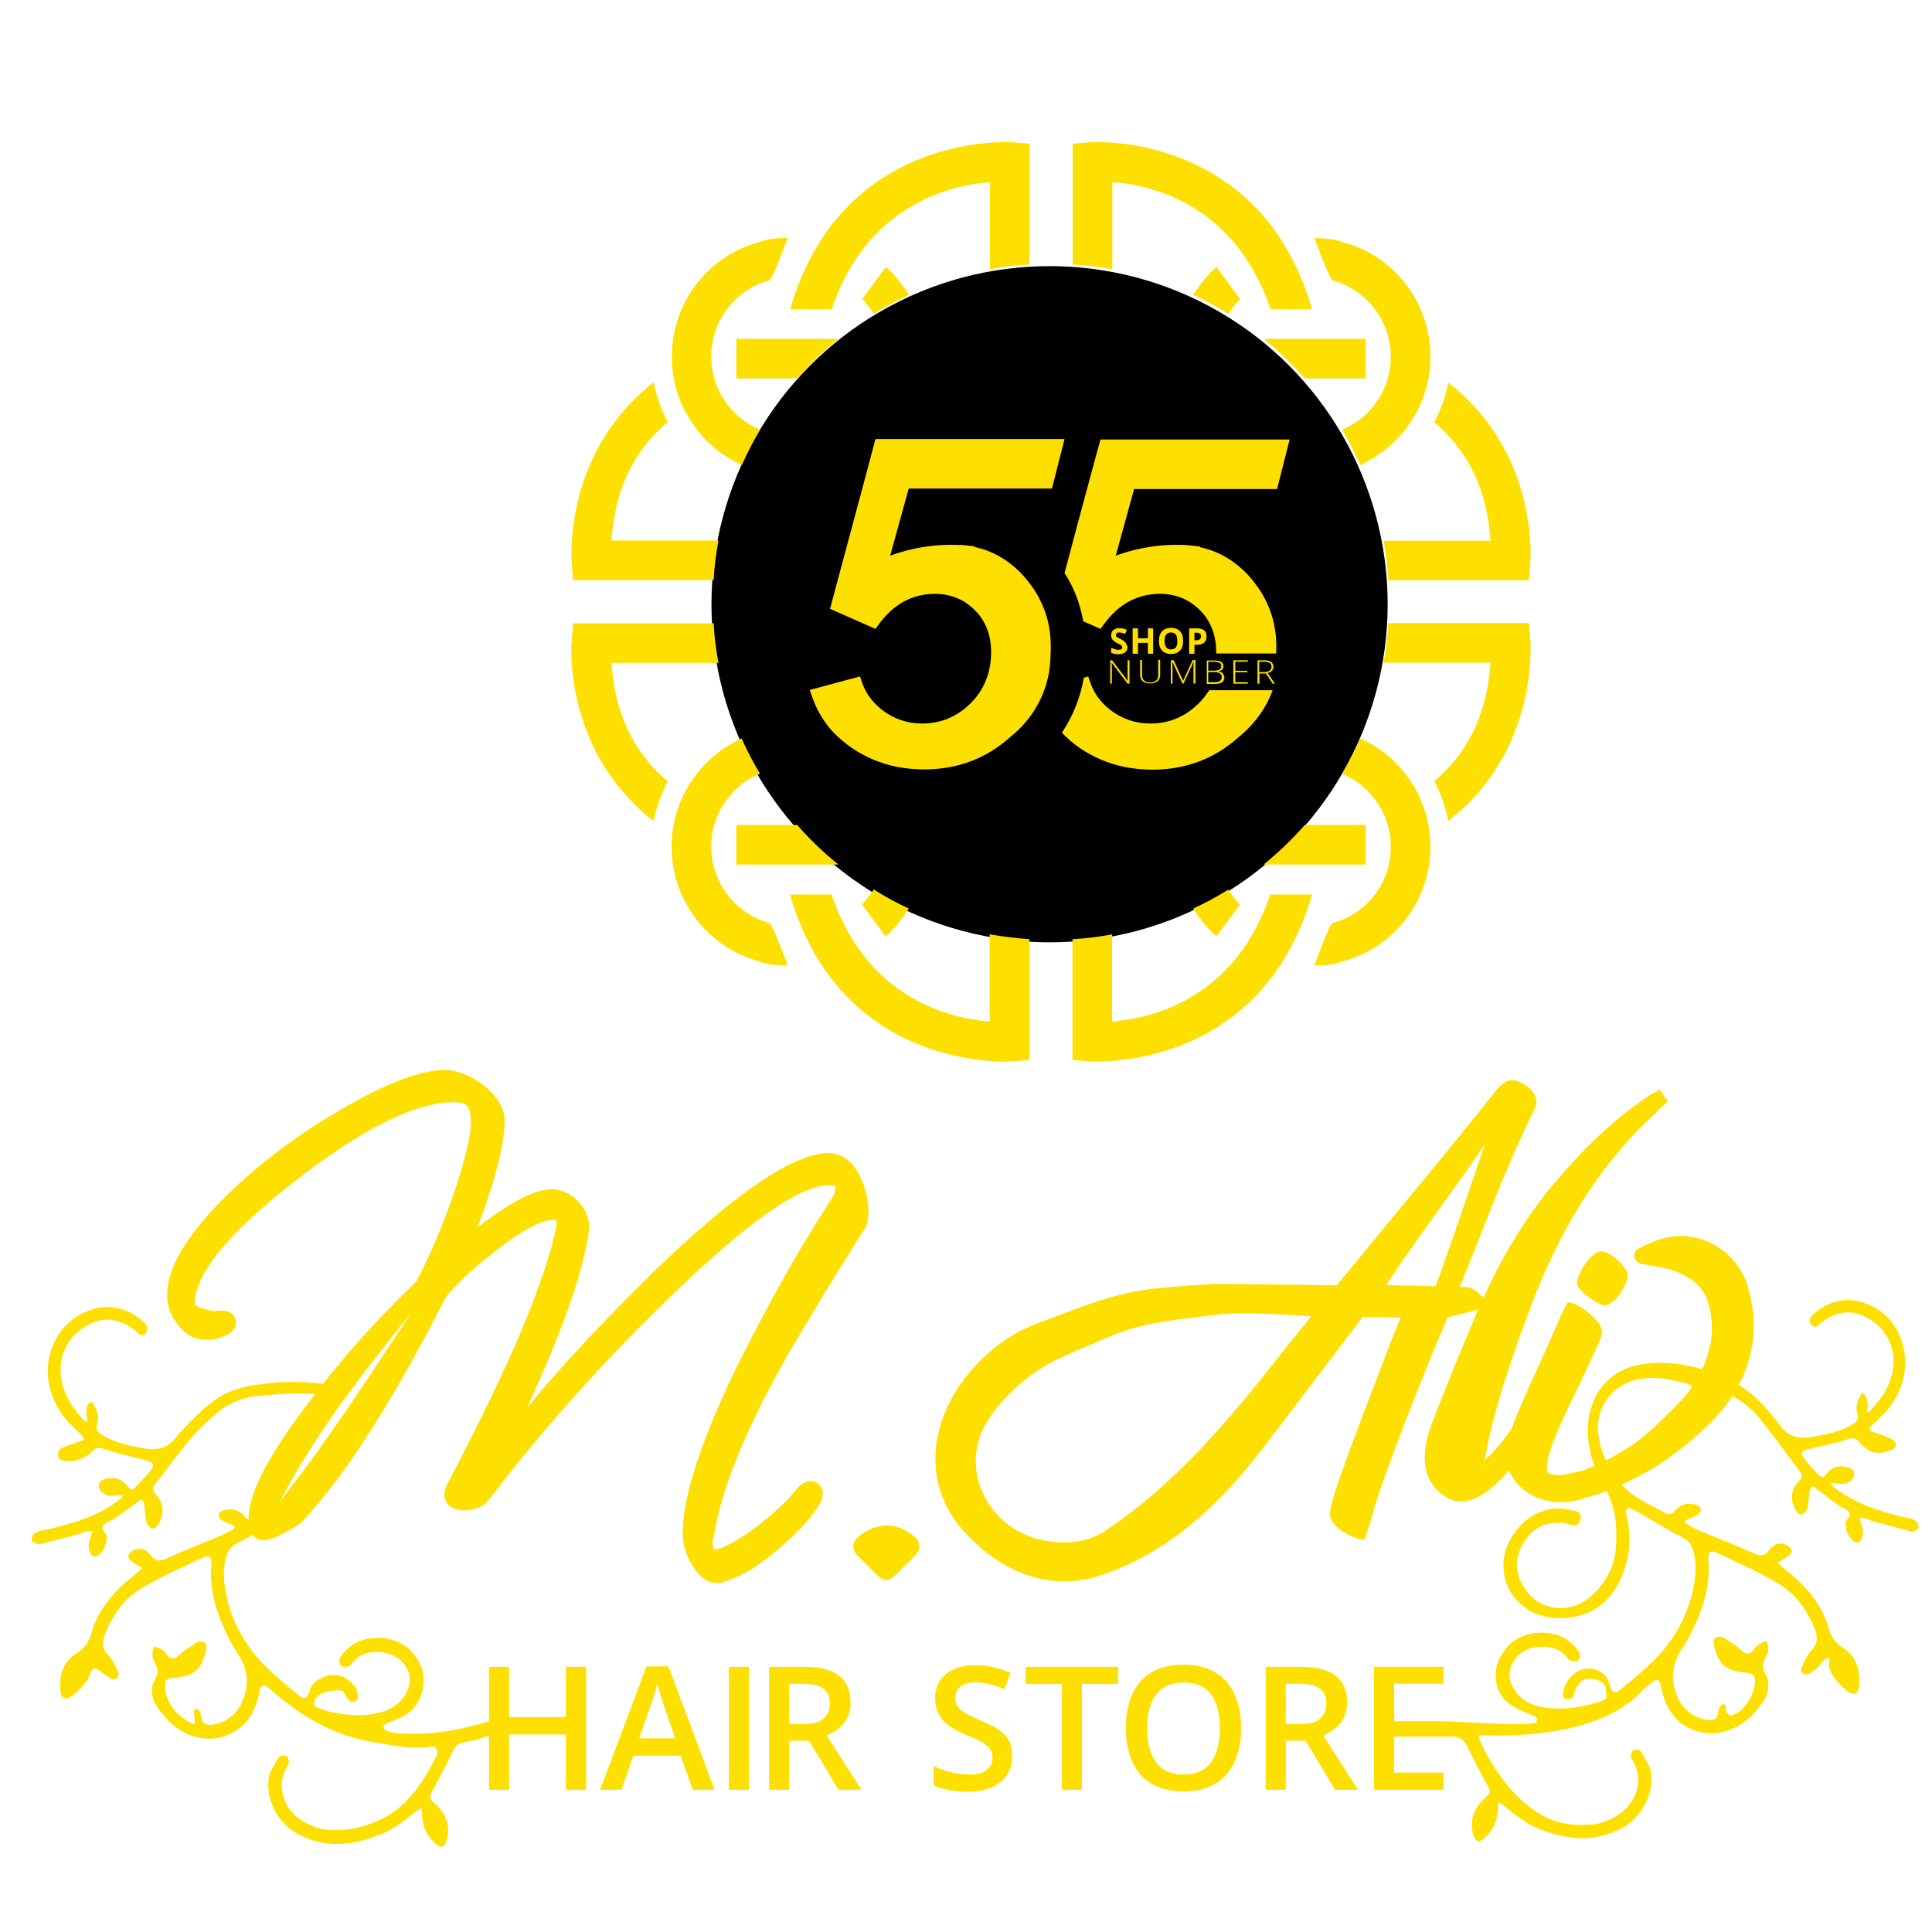 <svg xml:space="preserve" style="enable-background:new 0 0 80 80;" viewBox="0 0 80 80" y="0px" x="0px" xmlns:xlink="http://www.w3.org/1999/xlink" xmlns="http://www.w3.org/2000/svg" id="Layer_1" version="1.1">
<style type="text/css">
	.st0{fill:#FEE000;}
</style>
<g>
	<circle r="14" cy="25.02" cx="43.46"></circle>
	<g>
		<g>
			<g>
				<g>
					<path d="M54.33,12.8h-1.72c-0.03-0.08-0.06-0.17-0.09-0.25v0l0,0C51,8.39,47.59,7.65,46.06,7.54v3.61
						c-0.54-0.1-1.09-0.17-1.64-0.2v-5l0.76-0.06C45.24,5.88,52.2,5.44,54.33,12.8z" class="st0"></path>
				</g>
				<g>
					<path d="M63.37,23.27l-0.06,0.76h-5.82c-0.03-0.56-0.1-1.1-0.2-1.64h4.43c-0.09-1.15-0.37-3.25-2.33-4.91
						c0.27-0.51,0.47-1.06,0.58-1.64C63.67,18.7,63.38,23.08,63.37,23.27z" class="st0"></path>
				</g>
				<g>
					<path d="M59.23,14.76c0,0.17-0.01,0.33-0.02,0.49v0c-0.09,0.89-0.42,1.72-0.93,2.42
						c-0.49,0.67-1.16,1.22-1.95,1.58c-0.22-0.5-0.48-0.99-0.76-1.46c0.64-0.26,1.16-0.71,1.51-1.27c0.13-0.2,0.23-0.41,0.31-0.62
						c0.13-0.36,0.2-0.73,0.2-1.13c0-0.39-0.07-0.77-0.2-1.12c-0.06-0.16-0.13-0.3-0.2-0.45c-0.42-0.76-1.13-1.35-2.01-1.59
						c-0.12-0.03-0.75-1.75-0.75-1.75c0.36,0,0.8,0.04,1,0.11c0.04,0.02,0.1,0.04,0.18,0.06C57.74,10.59,59.23,12.54,59.23,14.76z" class="st0"></path>
				</g>
				<g>
					<path d="M50.86,12.99c-0.47-0.29-0.95-0.55-1.45-0.78c0.1-0.16,0.21-0.32,0.33-0.47c0.05-0.07,0.34-0.46,0.63-0.68
						l0.98,1.32c-0.09,0.07-0.24,0.28-0.32,0.38C50.97,12.83,50.91,12.91,50.86,12.99z" class="st0"></path>
				</g>
				<g>
					<path d="M56.55,14.03v1.64h-2.52c-0.52-0.59-1.09-1.15-1.71-1.64H56.55z" class="st0"></path>
				</g>
			</g>
			<g>
				<g>
					<path d="M54.33,37.04c-2.13,7.36-9.09,6.91-9.16,6.91l-0.76-0.06v-5c0.56-0.03,1.1-0.1,1.64-0.2v3.61
						c1.53-0.12,4.94-0.85,6.46-5.01l0,0c0.03-0.08,0.06-0.17,0.09-0.25H54.33z" class="st0"></path>
				</g>
				<g>
					<path d="M59.97,33.99c-0.11-0.58-0.31-1.13-0.58-1.64c1.96-1.66,2.24-3.76,2.33-4.91h-4.43
						c0.1-0.54,0.17-1.08,0.2-1.64h5.82l0.06,0.76C63.38,26.75,63.67,31.13,59.97,33.99z" class="st0"></path>
				</g>
				<g>
					<path d="M59.23,35.07c0,2.22-1.49,4.17-3.63,4.74c-0.08,0.02-0.14,0.04-0.18,0.06c-0.2,0.07-0.64,0.11-1,0.11
						c0,0,0.63-1.72,0.75-1.75c0.88-0.24,1.6-0.82,2.02-1.59c0.08-0.14,0.15-0.29,0.2-0.45c0.13-0.35,0.2-0.73,0.2-1.12
						c0-0.39-0.07-0.77-0.2-1.13c-0.08-0.22-0.18-0.43-0.31-0.63c-0.36-0.56-0.88-1.01-1.51-1.27c0.28-0.47,0.53-0.96,0.76-1.46
						c0.79,0.35,1.46,0.9,1.95,1.58c0.52,0.7,0.84,1.53,0.93,2.42C59.22,34.74,59.23,34.91,59.23,35.07z" class="st0"></path>
				</g>
				<g>
					<path d="M51.35,37.45l-0.98,1.32c-0.29-0.22-0.58-0.61-0.63-0.68c-0.12-0.15-0.23-0.31-0.33-0.47
						c0.5-0.23,0.98-0.49,1.45-0.78c0.05,0.08,0.11,0.16,0.17,0.23C51.1,37.18,51.26,37.39,51.35,37.45z" class="st0"></path>
				</g>
				<g>
					<path d="M56.55,34.16v1.64h-4.23c0.62-0.5,1.19-1.05,1.71-1.64H56.55z" class="st0"></path>
				</g>
			</g>
		</g>
		<g>
			<g>
				<g>
					<path d="M42.63,38.89v5l-0.76,0.06c-0.07,0.01-7.03,0.45-9.16-6.91h1.72c0.03,0.08,0.06,0.17,0.09,0.25v0l0,0
						c1.52,4.15,4.93,4.89,6.46,5.01v-3.61C41.52,38.78,42.07,38.85,42.63,38.89z" class="st0"></path>
				</g>
				<g>
					<path d="M27.65,32.36c-0.27,0.51-0.47,1.06-0.58,1.64c-3.71-2.87-3.42-7.24-3.4-7.43l0.06-0.76h5.82
						c0.03,0.56,0.1,1.1,0.2,1.64h-4.43C25.41,28.6,25.69,30.69,27.65,32.36z" class="st0"></path>
				</g>
				<g>
					<path d="M32.62,39.98c-0.36,0-0.8-0.04-1-0.11c-0.04-0.02-0.1-0.04-0.18-0.06c-2.14-0.58-3.63-2.53-3.63-4.74
						c0-0.17,0.01-0.33,0.02-0.49v0c0.09-0.89,0.42-1.72,0.93-2.42c0.49-0.67,1.16-1.22,1.95-1.58c0.22,0.5,0.48,0.99,0.76,1.46
						c-0.64,0.26-1.16,0.71-1.51,1.27c-0.13,0.2-0.23,0.41-0.31,0.62c-0.13,0.35-0.2,0.73-0.2,1.13c0,0.39,0.07,0.77,0.2,1.12
						c0.06,0.16,0.13,0.3,0.2,0.45c0.42,0.76,1.13,1.35,2.01,1.59C31.99,38.26,32.62,39.98,32.62,39.98z" class="st0"></path>
				</g>
				<g>
					<path d="M37.63,37.62c-0.1,0.16-0.21,0.32-0.33,0.47c-0.05,0.07-0.34,0.46-0.63,0.68l-0.98-1.32
						c0.09-0.07,0.24-0.28,0.32-0.38c0.06-0.08,0.12-0.16,0.17-0.24C36.65,37.13,37.13,37.39,37.63,37.62z" class="st0"></path>
				</g>
				<g>
					<path d="M34.72,35.8h-4.23v-1.64h2.52C33.53,34.76,34.11,35.31,34.72,35.8z" class="st0"></path>
				</g>
			</g>
			<g>
				<g>
					<path d="M42.63,5.95v5c-0.56,0.03-1.11,0.1-1.64,0.2V7.54c-1.53,0.12-4.94,0.85-6.46,5.01l0,0
						c-0.03,0.08-0.06,0.17-0.09,0.25h-1.72c2.13-7.36,9.09-6.91,9.16-6.91L42.63,5.95z" class="st0"></path>
				</g>
				<g>
					<path d="M29.75,22.38c-0.1,0.54-0.17,1.08-0.2,1.64h-5.82l-0.06-0.76c-0.01-0.19-0.3-4.56,3.4-7.43
						c0.11,0.58,0.31,1.13,0.58,1.64c-1.96,1.66-2.24,3.76-2.33,4.91H29.75z" class="st0"></path>
				</g>
				<g>
					<path d="M32.62,9.85c0,0-0.63,1.72-0.75,1.75c-0.88,0.24-1.6,0.82-2.02,1.59c-0.08,0.14-0.15,0.29-0.2,0.45
						c-0.13,0.35-0.2,0.73-0.2,1.12c0,0.39,0.07,0.77,0.2,1.13c0.08,0.22,0.18,0.43,0.31,0.63c0.36,0.56,0.88,1.01,1.51,1.27
						c-0.28,0.47-0.53,0.96-0.75,1.46c-0.79-0.35-1.46-0.9-1.95-1.58c-0.52-0.7-0.84-1.53-0.93-2.42c-0.02-0.16-0.02-0.33-0.02-0.49
						c0-2.22,1.49-4.17,3.63-4.74c0.08-0.02,0.14-0.04,0.18-0.06C31.83,9.89,32.26,9.85,32.62,9.85z" class="st0"></path>
				</g>
				<g>
					<path d="M36.02,12.76c-0.08-0.1-0.23-0.32-0.32-0.38l0.98-1.32c0.29,0.22,0.58,0.61,0.63,0.68
						c0.12,0.15,0.23,0.31,0.33,0.47c-0.5,0.23-0.98,0.49-1.45,0.78C36.13,12.91,36.08,12.83,36.02,12.76z" class="st0"></path>
				</g>
				<g>
					<path d="M34.72,14.03c-0.62,0.5-1.19,1.05-1.71,1.64h-2.52v-1.64H34.72z" class="st0"></path>
				</g>
			</g>
		</g>
	</g>
	<g>
		<path d="M37.63,20.22l-0.77,2.79c0.57-0.21,1.47-0.46,2.57-0.45h0.03c0.11,0,0.21,0,0.32,0.01l0-0.01l0.57,0.06
			l0,0.03c0.77,0.16,1.44,0.56,2,1.16c0.1,0.11,0.2,0.23,0.28,0.34c0.32,0.41,0.55,0.87,0.7,1.35c0.12,0.4,0.18,0.82,0.18,1.27
			c0,0.11,0,0.22-0.01,0.32c0,1.32-0.58,2.56-1.67,3.43c-0.99,0.89-2.19,1.34-3.56,1.34c-0.4,0-0.78-0.04-1.15-0.11
			c-0.67-0.14-1.29-0.4-1.85-0.78c-0.34-0.24-0.64-0.5-0.9-0.8c-0.32-0.39-0.57-0.82-0.74-1.31l-0.1-0.29l2.08-0.56l0.09,0.26
			c0.15,0.44,0.43,0.81,0.83,1.13c0.48,0.37,1.04,0.56,1.66,0.56c0.76,0,1.44-0.28,2-0.84c0.56-0.55,0.85-1.27,0.85-2.12
			c0-0.71-0.23-1.3-0.68-1.74c-0.45-0.45-1.01-0.67-1.65-0.67c-0.93,0-1.71,0.42-2.32,1.26l-0.14,0.19l-1.88-0.83l1.59-5.93
			l0.29-1.1h7.83l-0.52,2.05H37.63z" class="st0"></path>
		<g>
			<path d="M46.97,20.22l-0.77,2.79c0.57-0.21,1.47-0.46,2.57-0.45h0.03c0.11,0,0.21,0,0.32,0.01l0,0l0.57,0.06l0,0.03
				c0.77,0.16,1.44,0.56,2,1.16c0.1,0.11,0.2,0.23,0.28,0.34c0.32,0.41,0.55,0.87,0.7,1.35c0.12,0.4,0.18,0.82,0.18,1.27
				c0,0.09,0,0.19-0.01,0.28h-2.48c0-0.02,0-0.04,0-0.06c0-0.71-0.23-1.3-0.68-1.74c-0.45-0.45-1.01-0.67-1.65-0.67
				c-0.93,0-1.71,0.42-2.32,1.26l-0.14,0.19l-0.71-0.31c-0.04-0.21-0.09-0.42-0.15-0.62c-0.14-0.49-0.35-0.95-0.63-1.38l0.54-2.03
				l0.65-2.41l0.18-0.66l0.12-0.43h7.83l-0.52,2.05H46.97z" class="st0"></path>
			<path d="M52.7,28.57c-0.27,0.75-0.75,1.42-1.42,1.96c-0.99,0.89-2.19,1.34-3.56,1.34c-0.4,0-0.78-0.04-1.15-0.11
				c-0.67-0.14-1.29-0.4-1.85-0.78c-0.28-0.19-0.53-0.41-0.75-0.64c0.46-0.69,0.77-1.46,0.91-2.28l0.18-0.05l0.09,0.26
				c0.15,0.44,0.43,0.82,0.83,1.13c0.48,0.37,1.04,0.56,1.66,0.56c0.76,0,1.44-0.28,2-0.84c0.17-0.17,0.31-0.35,0.43-0.54H52.7z" class="st0"></path>
		</g>
		<g>
			<path d="M46.6,26.6c-0.04-0.05-0.1-0.09-0.2-0.14c-0.07-0.04-0.12-0.06-0.14-0.07c-0.02-0.01-0.03-0.03-0.04-0.04
				c-0.01-0.01-0.01-0.03-0.01-0.05c0-0.03,0.01-0.06,0.03-0.08c0.02-0.02,0.05-0.03,0.1-0.03c0.03,0,0.07,0.01,0.11,0.01
				c0.04,0.01,0.08,0.03,0.14,0.05l0.07-0.17c-0.05-0.02-0.1-0.04-0.15-0.05c-0.05-0.01-0.1-0.02-0.15-0.02
				c-0.11,0-0.2,0.03-0.26,0.08c-0.06,0.05-0.09,0.13-0.09,0.22c0,0.05,0.01,0.09,0.03,0.13c0.02,0.04,0.04,0.07,0.08,0.1
				c0.03,0.03,0.08,0.06,0.14,0.09c0.07,0.03,0.11,0.06,0.14,0.07c0.02,0.01,0.04,0.03,0.05,0.05c0.01,0.01,0.02,0.03,0.02,0.05
				c0,0.04-0.01,0.06-0.04,0.08c-0.03,0.02-0.06,0.03-0.11,0.03c-0.04,0-0.08-0.01-0.13-0.02c-0.05-0.01-0.11-0.04-0.18-0.07v0.21
				c0.09,0.04,0.18,0.06,0.3,0.06c0.12,0,0.22-0.03,0.28-0.08c0.07-0.05,0.1-0.13,0.1-0.22C46.65,26.7,46.64,26.65,46.6,26.6z" class="st0"></path>
			<path d="M47.53,26.02v0.41h-0.41v-0.41h-0.22v1.05h0.22v-0.45h0.41v0.45h0.22v-1.05H47.53z" class="st0"></path>
			<path d="M48.86,26.14C48.78,26.05,48.66,26,48.49,26c-0.16,0-0.28,0.04-0.37,0.14c-0.09,0.09-0.13,0.22-0.13,0.4
				s0.04,0.31,0.13,0.4c0.09,0.09,0.21,0.14,0.37,0.14c0.16,0,0.28-0.05,0.37-0.14c0.09-0.09,0.13-0.23,0.13-0.4
				C48.99,26.36,48.95,26.23,48.86,26.14z M48.49,26.89c-0.09,0-0.15-0.03-0.2-0.09c-0.04-0.06-0.07-0.15-0.07-0.26
				c0-0.12,0.02-0.2,0.07-0.26c0.04-0.06,0.11-0.09,0.2-0.09c0.18,0,0.26,0.12,0.26,0.35C48.76,26.77,48.67,26.89,48.49,26.89z" class="st0"></path>
			<path d="M49.86,26.1c-0.06-0.05-0.16-0.08-0.29-0.08h-0.33v1.05h0.22v-0.37h0.1c0.13,0,0.23-0.03,0.3-0.09
				c0.07-0.06,0.1-0.15,0.1-0.26C49.96,26.23,49.93,26.15,49.86,26.1z M49.68,26.47c-0.03,0.03-0.09,0.04-0.15,0.04h-0.07V26.2h0.1
				c0.06,0,0.1,0.01,0.13,0.04c0.03,0.02,0.04,0.06,0.04,0.11C49.73,26.4,49.72,26.44,49.68,26.47z" class="st0"></path>
			<path d="M46.69,27.34v0.63c0,0.07,0,0.15,0.01,0.23h0l-0.65-0.86h-0.08v0.97h0.07v-0.63c0-0.05,0-0.13-0.01-0.23
				h0.01l0.65,0.86h0.08v-0.97H46.69z" class="st0"></path>
			<path d="M47.96,27.34v0.63c0,0.09-0.03,0.16-0.09,0.21c-0.06,0.05-0.14,0.08-0.24,0.08c-0.11,0-0.19-0.02-0.25-0.08
				c-0.06-0.05-0.09-0.12-0.09-0.22v-0.63h-0.08v0.62c0,0.11,0.04,0.2,0.11,0.26c0.07,0.06,0.17,0.09,0.3,0.09
				c0.13,0,0.23-0.03,0.31-0.09c0.07-0.06,0.11-0.15,0.11-0.26v-0.63H47.96z" class="st0"></path>
			<path d="M49.38,27.34l-0.39,0.85h0l-0.39-0.85h-0.12v0.97h0.07v-0.73c0-0.06,0-0.11-0.01-0.17h0.01l0.41,0.89h0.05
				l0.41-0.89h0.01c-0.01,0.05-0.01,0.11-0.01,0.16v0.73h0.08v-0.97H49.38z" class="st0"></path>
			<path d="M50.62,27.87c-0.04-0.04-0.11-0.06-0.19-0.07v0c0.08-0.01,0.13-0.04,0.17-0.07
				c0.04-0.04,0.06-0.09,0.06-0.14c0-0.08-0.03-0.14-0.09-0.18c-0.06-0.04-0.16-0.06-0.3-0.06h-0.3v0.97h0.34
				c0.12,0,0.22-0.02,0.29-0.07c0.07-0.05,0.1-0.12,0.1-0.21C50.68,27.96,50.66,27.91,50.62,27.87z M50.03,27.4h0.22
				c0.1,0,0.18,0.02,0.24,0.04c0.05,0.03,0.08,0.08,0.08,0.14c0,0.06-0.02,0.11-0.07,0.14c-0.05,0.03-0.12,0.05-0.23,0.05h-0.24
				V27.4z M50.29,28.25h-0.26v-0.42h0.24c0.22,0,0.32,0.07,0.32,0.2C50.59,28.17,50.49,28.25,50.29,28.25z" class="st0"></path>
			<path d="M51.67,27.4v-0.06h-0.6v0.97h0.6v-0.06h-0.52v-0.41h0.5v-0.06h-0.5V27.4H51.67z" class="st0"></path>
			<path d="M52.49,27.87c0.08-0.02,0.14-0.05,0.18-0.1c0.04-0.04,0.06-0.1,0.06-0.16c0-0.09-0.03-0.15-0.1-0.2
				c-0.07-0.05-0.17-0.07-0.3-0.07h-0.26v0.97h0.08v-0.42h0.27l0.28,0.42h0.09L52.49,27.87z M52.35,27.83h-0.21V27.4h0.18
				c0.11,0,0.19,0.02,0.25,0.05c0.05,0.03,0.08,0.09,0.08,0.16c0,0.07-0.03,0.12-0.08,0.16C52.51,27.81,52.44,27.83,52.35,27.83z" class="st0"></path>
		</g>
	</g>
</g>
<g>
	<g>
		<path d="M37.83,63.59c-0.36-0.27-0.7-0.41-1.07-0.42c0,0-0.05,0-0.05,0c-0.01,0-0.05,0-0.05,0
			c-0.37,0.02-0.71,0.15-1.07,0.42c-0.15,0.12-0.24,0.26-0.25,0.41c-0.01,0.11,0.02,0.27,0.19,0.44c0.26,0.26,0.53,0.52,0.79,0.79
			c0.1,0.11,0.21,0.17,0.33,0.19c0,0,0.04,0.01,0.05,0.01c0.01,0,0.05-0.01,0.05-0.01c0.12-0.02,0.23-0.09,0.33-0.19
			c0.26-0.27,0.53-0.54,0.79-0.79c0.17-0.17,0.2-0.33,0.19-0.44C38.07,63.85,37.98,63.71,37.83,63.59z" class="st0"></path>
		<path d="M64.63,54.48c-0.47,1.1-0.87,1.97-1.16,2.61c-0.37,0.81-0.68,1.51-0.87,2.05c-0.34,0.51-0.73,0.97-1.12,1.32
			c0.34-1.99,1.03-3.96,1.76-5.97c1.13-3.11,2.58-5.57,4.44-7.54c0.27-0.29,0.57-0.58,0.83-0.82c0.12-0.12,0.24-0.23,0.36-0.35
			l0.19-0.18l-0.33-0.49l-0.26,0.15c-0.01,0.01-0.02,0.01-0.04,0.02l-0.04,0.02c-0.03,0.02-0.07,0.04-0.1,0.06
			c-1.33,0.9-2.57,2.03-3.79,3.47l-0.01,0.01c-0.02,0.02-0.04,0.05-0.06,0.07l-0.03,0.03c-1.18,1.41-2.17,3.01-2.96,4.78L61.4,53.7
			c-0.02-0.02-0.04-0.04-0.07-0.06l-0.02-0.02c-0.16-0.14-0.37-0.33-0.65-0.33c-0.1,0-0.17,0-0.21,0l0.53-1.33
			c0.82-2.09,1.67-4.26,2.6-6.11l0.03-0.1c0.04-0.28-0.06-0.45-0.17-0.58c0-0.01-0.4-0.44-0.85-0.44c-0.36,0-0.63,0.43-0.82,0.65
			c-1.32,1.66-2.68,3.31-3.99,4.89l-0.26,0.32c-0.71,0.87-1.45,1.75-2.16,2.63l-5.05-0.06l-0.02,0l-0.01,0
			c-3.61,0.23-3.86,0.33-6.95,1.5l-0.43,0.16c-1.79,0.68-3.37,2.33-3.93,4.1c-0.45,1.42-0.26,2.8,0.55,4
			c0.07,0.1,1.78,2.56,4.56,2.56c0.52,0,1.06-0.09,1.59-0.28c3.19-1.1,5.26-3.41,7.02-5.75l3.74-4.92c0.52,0,1.06,0.02,1.57,0.03
			l-0.46,1.13c-0.17,0.44-0.36,0.95-0.57,1.5c-1.34,3.49-1.93,5.11-1.9,5.52c0.04,0.59,1.02,1.02,1.43,1.05l0,0l0.31-0.94
			c0.12-0.69,1.47-4.27,2.52-6.81l0.61-1.46l1.26-0.32c-0.97,2.31-1.62,3.93-1.94,4.8c-0.68,1.87,0.11,2.67,0.65,2.98
			c0.41,0.24,0.91,0.21,1.43-0.1c0.36-0.21,0.74-0.56,1.14-1.03c0.34,0.81,1.17,1.33,2.2,1.33c0.15,0,0.35-0.03,0.6-0.08l0.76-0.22
			l0.01,0l0,0c0.54-0.18,1.12-0.43,1.67-0.71c0.24-0.12,0.51-0.27,0.8-0.44l0,0l0,0c0.07-0.04,1.76-1.11,2.91-2.51
			c1.14-1.52,1.46-3.18,0.96-4.93c-0.36-1.26-1.51-2.14-2.8-2.14c-0.69,0-1.36,0.32-1.7,0.5c-0.23,0.11-0.23,0.3-0.21,0.37
			c0.04,0.26,0.27,0.29,0.6,0.34c0.62,0.09,2.09,0.32,2.45,1.55c0.37,1.23,0.08,2.5-0.85,3.74l-0.02,0.03
			c-0.08,0.1-0.52,0.6-1.52,1.53c-1.1,1.03-2.79,1.65-2.81,1.66l-0.71,0.15c-0.09,0.01-0.17,0.03-0.24,0.03
			c-0.21,0-0.37-0.03-0.49-0.1c-0.03-0.05-0.04-0.11-0.04-0.19c0-0.65,0.57-1.85,1.24-3.24l0.06-0.12c0.31-0.65,0.63-1.31,0.93-2.01
			c0.05-0.11,0.05-0.19,0.05-0.25c0-0.11-0.03-0.19-0.05-0.24c-0.01-0.02-0.02-0.05-0.02-0.05l-0.03-0.05
			c-0.19-0.28-0.82-0.87-1.31-0.91L64.63,54.48z M51.99,57.39c-1.73,2.11-3.68,4.3-6.24,6.01c-0.47,0.31-1.04,0.47-1.69,0.47
			c-0.21,0-0.42-0.02-0.63-0.05c-1.2-0.16-2.22-0.9-2.72-1.97c-0.46-0.98-0.4-2.07,0.17-2.99c0.67-1.09,1.88-2.13,3.07-2.65
			l0.56-0.25c2.44-1.07,2.59-1.13,5.79-1.51c0.41-0.05,0.83-0.07,1.31-0.07c0.63,0,1.28,0.04,1.81,0.07
			c0.3,0.02,0.59,0.04,0.88,0.05C53.54,55.43,52.79,56.38,51.99,57.39z M60.9,49.1l-0.11,0.32l0,0c-0.38,1.11-0.77,2.24-1.12,3.23
			l-0.23,0.61l-2.04-0.05c1.24-1.9,2.76-3.86,4.09-5.84C61.3,47.93,61.1,48.51,60.9,49.1z M65.57,61.09L65.57,61.09
			C65.57,61.09,65.57,61.09,65.57,61.09C65.57,61.09,65.57,61.09,65.57,61.09z" class="st0"></path>
		<path d="M65.39,53.34c0.15,0.21,0.65,0.61,0.99,0.7l0.06,0.01c0.45,0,0.96-0.89,0.96-1.25v-0.07l-0.03-0.07
			c-0.17-0.34-0.7-0.84-1.08-0.84c-0.39,0-0.98,0.9-0.98,1.27c0,0.05,0.01,0.09,0.02,0.12v0.04L65.39,53.34z" class="st0"></path>
		<path d="M29.55,63.65l0.01-0.04c0.27-1.79,1.19-4.11,2.72-6.9c0.3-0.55,0.75-1.31,1.33-2.28
			c0.58-0.97,1.31-2.14,2.15-3.49c0.14-0.17,0.2-0.42,0.2-0.78c0-0.5-0.13-1-0.37-1.5c-0.31-0.61-0.75-0.91-1.29-0.91
			c-0.04,0-0.07,0-0.1,0c-1.46,0.09-3.79,1.69-7.15,4.92c-2.08,2.05-3.83,3.93-5.22,5.61c1.49-3.24,2.35-5.7,2.56-7.33
			c0.04-0.42-0.1-0.82-0.42-1.17c-0.32-0.35-0.7-0.53-1.14-0.53c-0.69,0-1.7,0.52-3.06,1.58c0.25-0.65,0.45-1.25,0.62-1.79
			c0.3-1,0.48-1.86,0.51-2.54c0.02-0.57-0.28-1.09-0.9-1.58c-0.55-0.41-1.11-0.62-1.65-0.62c-0.02,0-0.05,0-0.08,0
			c-1.07,0.08-2.55,0.68-4.38,1.78c-1.78,1.05-3.36,2.27-4.7,3.61c-1.52,1.56-2.27,2.84-2.27,3.94c0,0.4,0.12,0.78,0.36,1.11
			c0.24,0.34,0.49,0.55,0.76,0.65c0.37,0.12,0.74,0.12,1.06,0c0.22-0.07,0.67-0.21,0.67-0.63c0-0.14-0.06-0.27-0.17-0.36
			c-0.1-0.09-0.24-0.13-0.42-0.13c-0.07,0-0.15,0.01-0.26,0.02l-0.02,0c-0.03,0-0.18-0.01-0.55-0.12c-0.2-0.07-0.29-0.15-0.29-0.17
			c0-1.22,1.35-2.89,4.02-4.99c2.61-2.05,4.73-3.18,6.32-3.35c0.13-0.01,0.25-0.02,0.36-0.02c0.33,0,0.48,0.07,0.55,0.12
			c0.12,0.09,0.19,0.36,0.19,0.72c0,0.51-0.21,1.4-0.61,2.65c-0.23,0.68-0.48,1.36-0.76,2.03c-0.27,0.64-0.56,1.27-0.88,1.89
			c-0.78,0.75-1.53,1.53-2.24,2.31c-0.73,0.81-1.44,1.67-2.11,2.55c-1.75,2.29-2.6,3.89-2.6,4.92c0,0.03,0,0.06,0,0.09
			c0.01,0.29,0.07,0.48,0.15,0.61c0.12,0.2,0.3,0.25,0.47,0.25c0.23,0,0.51-0.11,0.92-0.35c0.07-0.03,0.13-0.06,0.2-0.1
			c0.11-0.06,0.21-0.12,0.3-0.19c0.15-0.11,0.25-0.2,0.31-0.29c0,0,0.01-0.01,0.01-0.01c1.73-1.88,3.68-4.95,5.8-9.13
			c0.5-0.61,1.22-1.27,2.14-1.97c1.3-1.02,1.99-1.23,2.34-1.23c0.06,0,0.09,0.01,0.09,0.01c0.01,0.01,0.03,0.08,0.01,0.25
			c-0.2,1.03-0.67,2.45-1.4,4.21c-0.75,1.78-1.8,3.97-3.14,6.51l-0.06,0.16c-0.02,0.07-0.04,0.14-0.04,0.22
			c0,0.31,0.21,0.67,0.81,0.67c0.47,0,0.83-0.16,1.07-0.48c2.03-2.67,4.4-5.35,7.06-7.96c2.99-2.94,5.16-4.6,6.46-4.94
			c0.2-0.05,0.38-0.08,0.54-0.08c0.21,0,0.26,0.04,0.26,0.04c0,0.01,0,0.03,0,0.04c0,0.04-0.01,0.12-0.05,0.25
			c-0.03,0.1-0.1,0.22-0.21,0.37c-0.77,1.2-1.5,2.42-2.15,3.61c-0.65,1.18-1.27,2.36-1.83,3.51c-1.4,2.96-2.11,5.19-2.09,6.61
			c0,0.47,0.15,0.94,0.44,1.37c0.28,0.44,0.6,0.67,0.98,0.67c0.09,0,0.17-0.01,0.26-0.04c0.34-0.1,0.7-0.26,1.08-0.48
			c0.37-0.22,0.78-0.52,1.19-0.88c0.71-0.6,1.25-1.16,1.58-1.66c0.19-0.26,0.27-0.46,0.27-0.65c0-0.29-0.22-0.51-0.51-0.51
			c-0.3,0-0.51,0.24-0.67,0.44c-0.33,0.42-0.86,0.9-1.55,1.44c-0.37,0.28-0.7,0.5-0.98,0.65c-0.27,0.14-0.5,0.25-0.67,0.29
			c-0.04,0.01-0.07,0.01-0.1,0.01c-0.01,0-0.03,0-0.03,0c-0.02-0.03-0.05-0.13-0.05-0.33V63.7C29.54,63.7,29.54,63.68,29.55,63.65z
			 M15.82,56.18c-0.51,0.79-1.01,1.53-1.49,2.23c-0.27,0.39-0.53,0.77-0.79,1.14c-0.36,0.52-0.72,1.01-1.06,1.46
			c-0.31,0.41-0.61,0.8-0.89,1.17c0.54-1.06,1.25-2.2,2.1-3.45c0.07-0.11,0.16-0.23,0.23-0.34c0.01-0.01,0.02-0.02,0.03-0.04
			c0.06-0.09,0.13-0.18,0.2-0.27c0,0,0.01-0.01,0.01-0.01c0.02-0.03,0.04-0.05,0.06-0.08c0.51-0.71,1.07-1.45,1.68-2.21
			c0.37-0.48,0.74-0.95,1.11-1.4C16.64,54.96,16.24,55.56,15.82,56.18z" class="st0"></path>
	</g>
	<path d="M76.98,69.8c-0.01,0.17-0.06,0.28-0.15,0.32c-0.08,0.04-0.19,0.01-0.32-0.08c-0.22-0.16-0.4-0.37-0.57-0.58
		c-0.09-0.11-0.14-0.24-0.19-0.37l-0.01-0.04c-0.04-0.1,0.05-0.37,0-0.38c-0.06-0.02-0.13,0.01-0.22,0.08
		c-0.04,0.03-0.22,0.28-0.26,0.31c-0.11,0.09-0.23,0.18-0.36,0.25c-0.08,0.04-0.18,0.03-0.25-0.03c-0.07-0.06-0.09-0.15-0.05-0.23
		c0.11-0.26,0.22-0.51,0.39-0.69c0.25-0.26,0.3-0.52,0.17-0.87c-0.34-0.87-0.85-1.51-1.51-1.91c-0.67-0.41-1.4-0.74-2.11-1.07
		c-0.14-0.07-0.28-0.13-0.42-0.2c-0.15-0.07-0.25-0.08-0.31-0.04c-0.06,0.05-0.09,0.17-0.07,0.37c0.07,0.85-0.12,1.72-0.6,2.74
		c-0.12,0.25-0.28,0.57-0.48,0.87c-0.46,0.67-0.51,1.38-0.15,2.12c0.2,0.4,0.56,0.7,1.01,0.81c0.17,0.04,0.36,0.08,0.49-0.01
		c0.08-0.05,0.13-0.15,0.15-0.3c0,0,0.03-0.23,0.15-0.29c0.03-0.01,0.07-0.02,0.13,0.01l0.01,0.01l0,0.01
		c0,0.03,0.01,0.06,0.01,0.09c0,0.07,0.01,0.13,0.03,0.18c0.04,0.08,0.12,0.16,0.16,0.16c0,0,0,0,0,0c0.26-0.04,0.54-0.26,0.75-0.6
		c0.23-0.36,0.32-0.76,0.24-1.03c-0.02-0.06-0.17-0.13-0.27-0.14c-0.9-0.07-1.18-0.3-1.4-1.12c-0.02-0.08-0.03-0.26,0.04-0.32
		c0.07-0.06,0.24-0.08,0.33-0.03l0.07,0.04c0.27,0.16,0.54,0.33,0.76,0.55c0.06,0.06,0.14,0.09,0.21,0.08
		c0.08-0.01,0.16-0.05,0.21-0.13l0.01-0.01c0.06-0.08,0.12-0.16,0.2-0.22c0.07-0.05,0.15-0.08,0.23-0.11
		c0.03-0.01,0.07-0.03,0.1-0.04l0.03-0.01l0.01,0.03c0.01,0.03,0.01,0.06,0.02,0.09c0.02,0.07,0.03,0.15,0.03,0.22
		c0,0.1-0.02,0.2-0.07,0.27c-0.16,0.29-0.21,0.48-0.03,0.79c0.18,0.31,0.12,0.8-0.14,1.16c-0.08,0.11-0.16,0.22-0.27,0.34
		c-0.55,0.67-1.38,1.01-2.15,0.9c-0.1-0.02-0.2-0.04-0.3-0.07c-0.61-0.19-1.03-0.58-1.28-1.17c-0.09-0.21-0.16-0.45-0.22-0.75
		c-0.02-0.11-0.06-0.17-0.11-0.19c-0.05-0.02-0.12,0-0.21,0.07c-0.1,0.07-0.41,0.33-0.45,0.38c-2.05,2.23-6.71,1.79-6.76,1.84
		c-0.06,0.06,0.93,2.41,2.69,3.34c0.68,0.36,1.34,0.4,1.97,0.35c0.44-0.04,0.85-0.2,1.24-0.49c0.69-0.5,0.91-1.46,0.49-2.13
		c-0.01-0.01-0.02-0.02-0.02-0.04c-0.03-0.05-0.06-0.1-0.07-0.15c0,0,0-0.21,0.08-0.25c0.08-0.04,0.27-0.07,0.31,0
		c0.03,0.05,0.06,0.1,0.1,0.16c0.14,0.22,0.28,0.44,0.33,0.69c0.18,0.89-0.37,1.94-1.24,2.39c-0.96,0.49-1.97,0.51-3.18,0.08
		c-0.52-0.19-1.03-0.5-1.63-1.02c-0.06-0.05-0.13-0.09-0.19-0.13c-0.02-0.01-0.04-0.02-0.06-0.04c0,0.02,0,0.05-0.01,0.07
		c-0.01,0.08-0.02,0.16-0.02,0.24c-0.01,0.49-0.22,0.91-0.61,1.23c-0.06,0.05-0.12,0.08-0.18,0.08c-0.01,0-0.03,0-0.04-0.01
		c-0.07-0.02-0.12-0.08-0.16-0.19c-0.2-0.55-0.05-1.11,0.4-1.53c0.31-0.29,0.31-0.29,0.14-0.62l-0.02-0.03
		c-0.3-0.57-0.56-1.05-0.79-1.54c-0.12-0.26-0.27-0.37-0.54-0.42c-0.09-0.02-0.19-0.03-0.29-0.05c-0.05-0.01-0.1-0.02-0.15-0.02
		c0.07-0.11-0.3-0.56-0.3-0.56c0.79-0.01,3.17,0.2,4.05,0.09c0.06-0.01,0.11-0.11,0.13-0.17c0-0.02-0.05-0.08-0.1-0.11
		c-0.1-0.05-0.21-0.1-0.32-0.14c-0.16-0.07-0.32-0.14-0.48-0.22c-0.36-0.2-0.68-0.49-0.78-0.95c-0.1-0.46-0.03-0.92,0.2-1.25
		c0.01-0.01,0.23-0.39,0.51-0.58c0.41-0.27,0.88-0.38,1.44-0.32c0.52,0.06,0.95,0.33,1.27,0.8c0.05,0.07,0.03,0.25-0.04,0.32
		c-0.06,0.07-0.22,0.06-0.3,0.04c-0.07-0.02-0.12-0.08-0.17-0.14c-0.01-0.01-0.02-0.02-0.03-0.04c-0.26-0.31-0.62-0.44-1.12-0.41
		c-0.55,0.03-1.01,0.36-1.18,0.84c-0.15,0.42,0.03,0.92,0.45,1.28c0.84,0.73,2.71,0.4,3.46,0.06c0.07-0.03,0.04-0.19,0.04-0.25
		c0-0.29-0.07-0.58-0.74-0.61c-0.38-0.02-0.58,0.55-0.6,0.63c-0.01,0.07-0.05,0.26-0.33,0.22c-0.06-0.01-0.12-0.12-0.12-0.18
		c0.02-0.38,0.2-0.69,0.56-0.95c0.22-0.15,0.6-0.18,0.83-0.08c0.37,0.17,0.45,0.3,0.56,0.67c0.04,0.14,0.1,0.22,0.17,0.24
		c0.07,0.02,0.15-0.01,0.26-0.1l0.01-0.01c0.48-0.39,0.98-0.8,1.43-1.25c0.82-0.84,1.35-1.83,1.58-2.94
		c0.12-0.61,0.12-1.1-0.01-1.55c-0.08-0.27-0.21-0.43-0.45-0.55c-0.43-0.22-0.85-0.47-1.26-0.71c-0.18-0.11-0.37-0.22-0.55-0.32
		l-0.04-0.02c-0.11-0.06-0.23-0.13-0.35-0.17c-0.01,0-0.04,0.01-0.08,0.05c-0.04,0.03-0.05,0.05-0.05,0.06c0,0.1,0.02,0.2,0.04,0.3
		c0.01,0.03,0.01,0.05,0.02,0.08c0.15,0.77,0.09,1.5-0.19,2.23c-0.27,0.72-0.79,1.38-1.5,1.64c-1.15,0.43-2.24,0.17-2.89-0.53
		c-0.57-0.62-0.72-1.55-0.37-2.33c0.49-1.08,1.56-1.68,2.56-1.42c0.03,0.01,0.06,0.01,0.1,0.02c0.12,0.02,0.25,0.04,0.32,0.14
		c0.04,0.06,0.05,0.13,0.03,0.22c-0.02,0.11-0.07,0.18-0.13,0.22c-0.12,0.07-0.29,0.02-0.42-0.02c-0.08-0.03-0.16-0.04-0.24-0.04
		c-0.7-0.04-1.21,0.23-1.57,0.82c-0.41,0.68-0.37,1.33,0.12,2c0.3,0.41,0.74,0.65,1.24,0.7c0.53,0.05,1.08-0.15,1.49-0.54
		c0.62-0.58,0.95-1.28,0.98-2.09c0.04-1.01-0.06-1.66-0.58-2.58c-0.6-1.06-0.78-2.28-0.38-3.28c0-0.01,0.25-0.85,1.18-1.33
		c0.83-0.43,2.13-0.44,3.47-0.03c-0.06,0.12-0.09,0.3-0.15,0.42c-0.04,0.03-0.02,0.24-0.04,0.28c-0.08,0.12-0.31,0.13-0.38,0.25
		c-0.03,0.02,0,0.02-0.02,0.05c0.02-0.15,0.08-0.26,0.03-0.33c-0.05-0.07-0.39-0.16-0.54-0.19c-0.18-0.05-0.36-0.08-0.52-0.11
		c-0.49-0.07-1.5-0.15-2.23,0.58c-0.86,0.86-0.76,2.16,0.14,3.47c0.58,0.84,1.27,1.06,2.01,1.48c0.17,0.1,0.3,0.11,0.46-0.09
		c0.11-0.14,0.32-0.25,0.51-0.27c0.16-0.02,0.49,0.03,0.53,0.17c0.07,0.21-0.11,0.29-0.27,0.36c-0.04,0.02-0.07,0.03-0.1,0.05
		c-0.03,0.02-0.07,0.03-0.1,0.04c-0.03,0.01-0.06,0.02-0.08,0.03c-0.06,0.03-0.09,0.06-0.09,0.1c0,0.03,0.03,0.06,0.08,0.09
		c0.17,0.1,0.34,0.19,0.5,0.26c0.25,0.11,0.51,0.21,0.76,0.31c0.48,0.2,0.98,0.4,1.46,0.62c0.31,0.14,0.49,0.16,0.69-0.12
		c0.19-0.26,0.45-0.33,0.72-0.21c0.09,0.04,0.19,0.15,0.21,0.25c0.01,0.1-0.16,0.22-0.19,0.25c-0.1,0.07-0.2,0.12-0.3,0.18
		c-0.03,0.02-0.06,0.04-0.1,0.05c0.03,0.03,0.06,0.06,0.1,0.09c0.09,0.08,0.18,0.17,0.27,0.24c0.94,0.74,1.5,1.5,1.75,2.39
		c0.11,0.38,0.29,0.62,0.61,0.82C76.82,68.56,77.04,69.08,76.98,69.8z" class="st0"></path>
	<path d="M77.51,59.02c0.08-0.08,0.16-0.16,0.24-0.23c0.14-0.14,0.29-0.27,0.42-0.43c0.61-0.76,0.84-1.66,0.66-2.52
		c-0.22-1.01-0.87-1.7-1.84-1.95c-0.64-0.16-1.33,0.02-1.86,0.49C75,54.49,74.85,54.66,75,54.85c0.04,0.06,0.09,0.08,0.14,0.09
		c0.08,0.01,0.15-0.06,0.22-0.13c0.03-0.03,0.06-0.06,0.09-0.08c0.56-0.4,1.11-0.49,1.64-0.27c0.58,0.24,1,0.67,1.2,1.21
		c0.21,0.59,0.14,1.25-0.21,1.91c-0.12,0.22-0.29,0.42-0.45,0.62c-0.06,0.07-0.12,0.15-0.18,0.22c-0.02,0.03-0.09,0.05-0.12,0.04
		c-0.01-0.01-0.01-0.05-0.01-0.1c0-0.03,0.01-0.06,0.02-0.09c0.01-0.05,0.01-0.11,0-0.16c0-0.01-0.01-0.03-0.01-0.05
		c-0.03-0.13-0.08-0.32-0.19-0.37l-0.02-0.01l-0.01,0.01c-0.08,0.09-0.18,0.28-0.21,0.4c-0.01,0.03-0.01,0.05-0.01,0.07
		c-0.03,0.11-0.02,0.24,0.01,0.36c0.09,0.26-0.02,0.38-0.27,0.51c-0.46,0.25-0.9,0.34-1.55,0.46c-0.66,0.12-1.06-0.03-1.4-0.5
		c-0.04-0.06-1.01-1.39-1.84-1.7c-0.57-0.21-1.15-0.31-1.76-0.4c0,0,0,0.01,0,0.01c0,0.01-0.01,0.02-0.02,0.04
		c-0.01,0.05-0.02,0.1-0.03,0.15c-0.01,0.06-0.03,0.12-0.06,0.17c0,0.01-0.01,0.02-0.01,0.03c1.32,0.17,2.24,0.63,2.9,1.44
		c0.42,0.52,0.83,1.07,1.23,1.61c0.15,0.21,0.31,0.42,0.46,0.62c0.1,0.13,0.08,0.22-0.06,0.37c-0.32,0.32-0.38,0.73-0.16,1.16
		c0.04,0.08,0.14,0.23,0.25,0.23c0.09,0,0.23-0.14,0.25-0.24c0.04-0.15,0.05-0.31,0.07-0.46c0.01-0.1,0.02-0.2,0.04-0.29
		c0.01-0.06,0.05-0.12,0.1-0.18c0.02,0,0.08,0.03,0.12,0.06c0.12,0.09,0.25,0.19,0.37,0.28c0.19,0.14,0.38,0.29,0.58,0.43
		c0.06,0.04,0.13,0.08,0.19,0.11c0.09,0.04,0.17,0.08,0.24,0.15c0.12,0.11,0.06,0.19-0.02,0.29c-0.05,0.06-0.1,0.13-0.1,0.21
		c-0.01,0.26,0.13,0.63,0.37,0.77c0.06,0.03,0.19,0.03,0.23-0.02c0.15-0.22,0.16-0.47,0.04-0.75c-0.02-0.05-0.03-0.11-0.04-0.18
		c0-0.02-0.01-0.04-0.01-0.05c0.02,0,0.03,0,0.05,0c0.06,0,0.12,0.01,0.18,0.02c0.04,0.01,0.09,0.03,0.13,0.05
		c0.04,0.02,0.08,0.04,0.13,0.05l0.21,0.06c0.47,0.13,0.95,0.26,1.42,0.38c0.11,0.03,0.26-0.08,0.3-0.12l0.01-0.01l0-0.01
		c0.01-0.2-0.1-0.28-0.18-0.33c-0.1-0.06-0.22-0.08-0.34-0.1c-0.05-0.01-0.1-0.02-0.15-0.03c-0.96-0.25-1.96-0.54-2.81-1.21
		c-0.05-0.04-0.1-0.1-0.15-0.15c-0.01-0.01-0.02-0.02-0.03-0.04c0.01,0,0.03,0,0.04,0c0.07,0,0.14,0,0.21,0.01
		c0.24,0.04,0.51,0.05,0.7-0.2c0.05-0.07,0.07-0.27,0.01-0.33c-0.24-0.23-0.71-0.23-0.98,0c-0.04,0.03-0.08,0.08-0.11,0.12
		c-0.07,0.08-0.14,0.16-0.19,0.15c-0.08-0.01-0.17-0.1-0.25-0.19c-0.02-0.03-0.05-0.06-0.07-0.08c-0.13-0.13-0.28-0.29-0.41-0.47
		c-0.09-0.12-0.13-0.22-0.12-0.26c0.02-0.06,0.15-0.12,0.25-0.15c0.2-0.05,0.41-0.1,0.61-0.14c0.29-0.07,0.59-0.13,0.88-0.22
		l0.05-0.02c0.29-0.08,0.39-0.17,0.64,0.15c0.03,0.04,0.08,0.08,0.12,0.11c0.02,0.01,0.04,0.03,0.06,0.05
		c0.35,0.3,0.69,0.24,1.05,0.12l0,0c0.14-0.04,0.22-0.13,0.23-0.22c0.01-0.09-0.05-0.17-0.15-0.24c-0.16-0.09-0.34-0.15-0.51-0.21
		c-0.09-0.03-0.18-0.06-0.27-0.09c-0.09-0.04-0.14-0.07-0.16-0.11C77.4,59.15,77.44,59.08,77.51,59.02z" class="st0"></path>
	<path d="M19.89,71.39c0.21-0.07,0.42-0.14,0.6-0.22v0.62c-0.2,0.08-0.4,0.14-0.6,0.2c-0.2,0.06-0.41,0.1-0.62,0.14
		c-0.27,0.05-0.42,0.16-0.54,0.42c-0.23,0.49-0.48,0.97-0.79,1.54l-0.01,0.03c-0.18,0.33-0.18,0.33,0.14,0.62
		c0.45,0.42,0.6,0.98,0.4,1.53c-0.04,0.11-0.09,0.17-0.16,0.19c-0.01,0-0.03,0.01-0.04,0.01c-0.05,0-0.11-0.03-0.18-0.08
		c-0.39-0.32-0.6-0.73-0.61-1.22c0-0.08-0.01-0.16-0.02-0.24c0-0.02-0.01-0.04-0.01-0.07c-0.02,0.01-0.04,0.02-0.06,0.04
		c-0.07,0.04-0.14,0.08-0.2,0.13c-0.6,0.51-1.1,0.82-1.63,1.01c-1.22,0.44-2.22,0.42-3.18-0.07c-0.88-0.45-1.42-1.5-1.24-2.39
		c0.05-0.25,0.19-0.47,0.33-0.69c0.03-0.05,0.07-0.1,0.1-0.16c0.04-0.06,0.23-0.04,0.31,0c0.08,0.04,0.08,0.25,0.08,0.25
		c0,0.05-0.03,0.1-0.06,0.15c-0.01,0.01-0.02,0.02-0.02,0.03c-0.42,0.67-0.2,1.63,0.49,2.13c0.38,0.28,0.8,0.45,1.24,0.48
		c0.63,0.05,1.26-0.05,1.97-0.35c1.26-0.51,1.91-1.6,2.48-2.67c0.02-0.03,0.03-0.08,0.04-0.12c0.02-0.11,0-0.2-0.06-0.26
		c-0.05-0.05-0.11-0.06-0.18-0.05c-0.63,0.12-1.25,0.01-1.86-0.09c-0.15-0.03-0.29-0.05-0.44-0.07c-1.41-0.22-2.73-0.84-4.03-1.92
		c-0.05-0.05-0.11-0.09-0.16-0.14c-0.09-0.08-0.19-0.17-0.29-0.24c-0.09-0.07-0.16-0.09-0.21-0.07c-0.05,0.02-0.08,0.08-0.11,0.19
		c-0.06,0.3-0.13,0.54-0.22,0.75c-0.25,0.59-0.67,0.97-1.28,1.17c-0.1,0.03-0.2,0.05-0.3,0.07c-0.77,0.12-1.6-0.22-2.15-0.9
		c-0.1-0.12-0.19-0.23-0.27-0.34c-0.27-0.36-0.33-0.85-0.14-1.16c0.19-0.31,0.14-0.5-0.03-0.79c-0.04-0.07-0.06-0.17-0.06-0.27
		c0-0.08,0.02-0.15,0.03-0.22c0.01-0.03,0.02-0.09,0.02-0.09c0-0.05,0.1,0,0.14,0.01c0.08,0.03,0.16,0.06,0.23,0.11
		c0.08,0.05,0.14,0.14,0.2,0.22l0.01,0.01c0.05,0.07,0.13,0.12,0.21,0.12c0.08,0,0.15-0.02,0.21-0.08c0.22-0.22,0.49-0.39,0.75-0.55
		L8.16,68c0.08-0.05,0.25-0.04,0.33,0.03c0.07,0.06,0.06,0.23,0.04,0.32c-0.21,0.83-0.5,1.06-1.4,1.13
		c-0.1,0.01-0.25,0.07-0.27,0.14c-0.08,0.27,0.01,0.66,0.24,1.03c0.22,0.34,0.68,0.69,0.93,0.73c0,0,0,0,0,0
		c0.04,0,0.03-0.18,0.03-0.28c0-0.06-0.03-0.12-0.03-0.18C8,70.73,8.15,70.77,8.18,70.78c0.12,0.05,0.15,0.28,0.15,0.29
		c0.02,0.15,0.07,0.24,0.15,0.3c0.13,0.09,0.32,0.05,0.49,0.01c0.45-0.11,0.81-0.41,1.01-0.81c0.36-0.74,0.31-1.45-0.15-2.12
		c-0.2-0.3-0.37-0.62-0.48-0.87c-0.48-1.02-0.67-1.89-0.6-2.74c0.02-0.2-0.01-0.32-0.07-0.37c-0.06-0.04-0.16-0.03-0.31,0.04
		c-0.14,0.06-0.28,0.13-0.42,0.2c-0.71,0.33-1.44,0.66-2.11,1.07c-0.66,0.4-1.16,1.04-1.5,1.91c-0.14,0.35-0.09,0.61,0.16,0.87
		c0.18,0.18,0.29,0.43,0.4,0.69c0.03,0.08,0.01,0.17-0.05,0.23c-0.07,0.06-0.17,0.07-0.25,0.03c-0.13-0.07-0.25-0.16-0.37-0.25
		c-0.04-0.03-0.08-0.06-0.12-0.09c-0.09-0.07-0.16-0.09-0.22-0.08c-0.05,0.02-0.1,0.07-0.14,0.16l-0.01,0.04
		c-0.05,0.13-0.1,0.27-0.19,0.37c-0.18,0.21-0.36,0.43-0.58,0.58c-0.13,0.09-0.24,0.12-0.32,0.08c-0.08-0.04-0.14-0.15-0.15-0.32
		c-0.06-0.71,0.17-1.23,0.67-1.54c0.32-0.2,0.5-0.44,0.61-0.82c0.25-0.89,0.81-1.65,1.75-2.39c0.09-0.08,0.18-0.16,0.27-0.24
		c0.03-0.03,0.06-0.06,0.1-0.09c-0.03-0.02-0.06-0.04-0.1-0.05c-0.1-0.05-0.2-0.11-0.3-0.18c-0.03-0.02-0.2-0.15-0.19-0.25
		c0.01-0.1,0.12-0.21,0.21-0.25c0.27-0.12,0.53-0.05,0.72,0.21c0.2,0.27,0.38,0.26,0.69,0.12c0.48-0.22,0.97-0.42,1.45-0.62
		c0.26-0.1,0.51-0.21,0.76-0.31c0.16-0.07,0.33-0.15,0.5-0.26c0.05-0.03,0.08-0.06,0.08-0.09c0-0.03-0.03-0.06-0.09-0.09
		c-0.02-0.02-0.05-0.02-0.08-0.03c-0.03-0.01-0.07-0.02-0.1-0.04c-0.03-0.02-0.07-0.03-0.1-0.05C9.19,62.97,9,62.88,9.07,62.67
		c0.05-0.14,0.37-0.19,0.53-0.17c0.19,0.02,0.41,0.13,0.51,0.27c0.07,0.09,0.14,0.14,0.21,0.16c0.08,0.02,0.16-0.01,0.25-0.07
		c0.16-0.09,0.31-0.18,0.48-0.28v0.63c-0.19,0.11-0.38,0.22-0.57,0.33c-0.22,0.13-0.44,0.25-0.66,0.36
		c-0.23,0.12-0.37,0.29-0.45,0.55C9.24,64.9,9.24,65.39,9.36,66c0.22,1.11,0.76,2.1,1.58,2.94c0.44,0.45,0.94,0.86,1.43,1.26
		l0.01,0.01c0.1,0.08,0.19,0.12,0.25,0.1c0.07-0.02,0.13-0.1,0.17-0.24c0.11-0.36,0.24-0.47,0.61-0.63c0.22-0.1,0.66-0.12,0.88,0.03
		c0.36,0.25,0.52,0.42,0.54,0.81c0,0.06-0.06,0.16-0.12,0.18c-0.08,0.02-0.2,0.01-0.26-0.05c-0.05-0.05-0.08-0.11-0.11-0.17
		c-0.03-0.06-0.06-0.11-0.1-0.16c-0.06-0.06-0.19-0.11-0.23-0.09c-0.6,0.04-0.71,0.11-0.94,0.34c-0.05,0.05-0.06,0.21-0.05,0.25
		c0,0.05,0.04,0.09,0.11,0.12c0.75,0.34,2.51,0.57,3.34-0.16c0.42-0.37,0.59-0.87,0.45-1.29c-0.17-0.48-0.63-0.81-1.18-0.84
		c-0.51-0.03-0.87,0.1-1.12,0.41c-0.01,0.01-0.02,0.02-0.03,0.04c-0.05,0.06-0.1,0.12-0.17,0.14c-0.09,0.03-0.24,0.03-0.31-0.04
		c-0.06-0.06-0.08-0.25-0.03-0.32c0.32-0.47,0.75-0.74,1.27-0.8c0.56-0.06,1.03,0.04,1.44,0.32c0.29,0.19,0.5,0.57,0.51,0.58
		c0.23,0.32,0.3,0.79,0.2,1.24c-0.1,0.46-0.37,0.84-0.73,1.05c-0.15,0.08-0.32,0.15-0.48,0.22c-0.11,0.04-0.21,0.09-0.32,0.14
		c-0.05,0.02-0.1,0.09-0.1,0.11c0.02,0.06,0.07,0.14,0.13,0.16c0.12,0.05,0.25,0.09,0.36,0.1c1.11,0.1,2.25-0.02,3.39-0.35
		C19.8,71.41,19.85,71.4,19.89,71.39z" class="st0"></path>
	<path d="M13.75,57.36l-0.08,0.43c-0.99-0.19-2.78-0.03-3.34,0.06c0,0,0,0-0.01,0c-0.96,0.22-1.42,0.7-2.09,1.36
		c-0.49,0.49-0.93,1.1-1.34,1.64c-0.16,0.21-0.32,0.42-0.49,0.64c-0.1,0.13-0.09,0.23,0.05,0.38c0.32,0.34,0.37,0.76,0.14,1.19
		c-0.04,0.08-0.15,0.23-0.26,0.24c-0.1,0-0.23-0.15-0.26-0.25c-0.03-0.15-0.05-0.32-0.07-0.47c-0.01-0.1-0.02-0.2-0.03-0.3
		c-0.01-0.06-0.04-0.13-0.1-0.18c-0.02,0-0.08,0.03-0.12,0.06c-0.13,0.09-0.26,0.19-0.39,0.28c-0.2,0.14-0.4,0.29-0.6,0.43
		c-0.06,0.04-0.13,0.08-0.2,0.11c-0.09,0.04-0.18,0.08-0.25,0.15c-0.12,0.11-0.06,0.2,0.01,0.3c0.05,0.07,0.1,0.14,0.1,0.22
		c0.01,0.27-0.14,0.65-0.4,0.78c-0.06,0.03-0.2,0.02-0.23-0.03c-0.15-0.23-0.16-0.48-0.03-0.77c0.02-0.05,0.04-0.12,0.05-0.18
		c0-0.02,0.01-0.04,0.01-0.06l-0.05,0c-0.06,0-0.13,0.01-0.18,0.02c-0.05,0.01-0.09,0.03-0.14,0.05c-0.04,0.02-0.09,0.04-0.14,0.05
		l-0.21,0.06c-0.48,0.13-0.98,0.26-1.47,0.37c-0.11,0.02-0.27-0.09-0.31-0.13l-0.01-0.01l0-0.01c0-0.21,0.1-0.29,0.2-0.34
		c0.1-0.06,0.23-0.08,0.35-0.1c0.05-0.01,0.11-0.02,0.16-0.03c0.99-0.24,2.03-0.53,2.91-1.21C5,62.06,5.05,62,5.1,61.95
		c0.01-0.01,0.02-0.03,0.03-0.04c-0.02,0-0.03,0-0.05,0c-0.07,0-0.15,0-0.22,0.01c-0.25,0.04-0.52,0.04-0.72-0.22
		c-0.06-0.07-0.07-0.28-0.01-0.33c0.25-0.23,0.74-0.23,1,0.02c0.04,0.03,0.08,0.08,0.12,0.12c0.07,0.08,0.14,0.17,0.2,0.16
		c0.09-0.01,0.18-0.1,0.26-0.2c0.03-0.03,0.05-0.06,0.08-0.08c0.13-0.14,0.29-0.3,0.43-0.48c0.09-0.12,0.14-0.22,0.12-0.27
		c-0.02-0.07-0.15-0.13-0.26-0.16c-0.21-0.06-0.42-0.11-0.62-0.16c-0.3-0.07-0.61-0.15-0.9-0.24l-0.06-0.02
		c-0.3-0.09-0.49-0.21-0.75,0.1c-0.21,0.2-0.76,0.49-1.26,0.27c-0.13-0.06-0.1-0.37,0.01-0.44c0.16-0.09,0.35-0.15,0.53-0.21
		c0.09-0.03,0.19-0.06,0.28-0.09c0.09-0.03,0.15-0.07,0.16-0.11c0.01-0.02-0.03-0.09-0.1-0.16c-0.08-0.08-0.16-0.16-0.25-0.24
		c-0.15-0.14-0.3-0.29-0.43-0.45c-0.62-0.8-0.84-1.72-0.64-2.6C2.32,55.11,3,54.41,4,54.17c0.66-0.15,1.37,0.05,1.91,0.54
		c0.13,0.12,0.28,0.29,0.12,0.49c-0.04,0.06-0.09,0.09-0.14,0.09c-0.08,0.01-0.16-0.07-0.23-0.14c-0.03-0.03-0.06-0.06-0.09-0.08
		C5,54.64,4.44,54.54,3.89,54.75c-0.6,0.24-1.04,0.67-1.25,1.23c-0.23,0.6-0.16,1.28,0.19,1.97c0.12,0.23,0.29,0.44,0.45,0.64
		c0.06,0.08,0.13,0.15,0.19,0.23c0.02,0.03,0.09,0.05,0.13,0.04c0.01-0.01,0.02-0.06,0.01-0.11c0-0.03-0.01-0.06-0.02-0.1
		c-0.01-0.05-0.09-0.56,0.21-0.59l0.03,0.01c0.08,0.09,0.21,0.47,0.22,0.49c0.03,0.11,0.02,0.25-0.02,0.37
		c-0.09,0.27,0.01,0.39,0.27,0.53c0.46,0.27,0.92,0.37,1.59,0.5c0.67,0.13,1.09-0.01,1.44-0.49c0.04-0.06,1.11-1.3,1.92-1.72
		c0.29-0.15,0.68-0.28,0.99-0.34c0.03-0.01,0.05-0.01,0.08-0.02c0.02,0,0.03-0.01,0.05-0.01c0.01,0,0.03,0,0.04-0.01
		c0.16-0.02,0.42-0.06,0.74-0.1C11.93,57.19,12.97,57.21,13.75,57.36z" class="st0"></path>
	<g>
		<g>
			<path d="M28.69,74.11l-0.51-1.41h-1.95l-0.5,1.41h-0.88L26.77,69h0.91l1.91,5.11H28.69z M27.96,71.98l-0.48-1.39
				c-0.03-0.09-0.08-0.24-0.14-0.44c-0.06-0.2-0.1-0.35-0.13-0.44c-0.06,0.29-0.15,0.6-0.28,0.94l-0.46,1.33H27.96z" class="st0"></path>
			<path d="M30.18,74.11v-5.09h0.83v5.09H30.18z" class="st0"></path>
			<path d="M32.68,72.08v2.03h-0.83v-5.09h1.44c0.66,0,1.14,0.12,1.46,0.37c0.32,0.25,0.47,0.62,0.47,1.11
				c0,0.63-0.33,1.09-0.99,1.36l1.44,2.25h-0.95l-1.22-2.03H32.68z M32.68,71.39h0.58c0.39,0,0.67-0.07,0.84-0.22
				c0.17-0.14,0.26-0.36,0.26-0.64c0-0.29-0.09-0.49-0.28-0.62c-0.19-0.13-0.47-0.19-0.85-0.19h-0.55V71.39z" class="st0"></path>
			<path d="M41.91,72.73c0,0.45-0.16,0.81-0.49,1.07c-0.33,0.26-0.78,0.39-1.35,0.39c-0.58,0-1.05-0.09-1.41-0.27v-0.79
				c0.23,0.11,0.48,0.2,0.74,0.26c0.26,0.06,0.5,0.09,0.73,0.09c0.33,0,0.57-0.06,0.73-0.19c0.16-0.13,0.24-0.29,0.24-0.51
				c0-0.19-0.07-0.35-0.22-0.48c-0.14-0.13-0.44-0.29-0.89-0.47c-0.46-0.19-0.79-0.4-0.98-0.64c-0.19-0.24-0.29-0.53-0.29-0.87
				c0-0.42,0.15-0.76,0.45-1s0.71-0.37,1.22-0.37c0.49,0,0.97,0.11,1.46,0.32l-0.26,0.68c-0.45-0.19-0.86-0.29-1.21-0.29
				c-0.27,0-0.47,0.06-0.61,0.18c-0.14,0.12-0.21,0.27-0.21,0.46c0,0.13,0.03,0.25,0.08,0.34c0.06,0.09,0.15,0.18,0.28,0.27
				c0.13,0.08,0.36,0.19,0.69,0.33c0.37,0.16,0.65,0.3,0.82,0.44c0.17,0.13,0.3,0.29,0.38,0.46C41.87,72.3,41.91,72.5,41.91,72.73z" class="st0"></path>
			<path d="M44.8,74.11h-0.83v-4.38h-1.5v-0.71h3.83v0.71h-1.5V74.11z" class="st0"></path>
			<path d="M51.39,71.56c0,0.83-0.21,1.47-0.62,1.93c-0.41,0.46-1,0.69-1.76,0.69c-0.77,0-1.36-0.23-1.77-0.68
				c-0.41-0.46-0.62-1.1-0.62-1.95c0-0.84,0.21-1.49,0.62-1.94c0.41-0.45,1.01-0.68,1.77-0.68c0.76,0,1.34,0.23,1.76,0.69
				C51.18,70.08,51.39,70.73,51.39,71.56z M47.5,71.56c0,0.63,0.13,1.1,0.38,1.43c0.25,0.32,0.63,0.49,1.13,0.49
				c0.49,0,0.87-0.16,1.12-0.48c0.25-0.32,0.38-0.8,0.38-1.43c0-0.62-0.12-1.1-0.37-1.42s-0.62-0.48-1.12-0.48
				c-0.5,0-0.88,0.16-1.13,0.48C47.63,70.46,47.5,70.93,47.5,71.56z" class="st0"></path>
			<path d="M53.24,72.08v2.03h-0.83v-5.09h1.44c0.66,0,1.14,0.12,1.46,0.37c0.32,0.25,0.47,0.62,0.47,1.11
				c0,0.63-0.33,1.09-0.99,1.36l1.44,2.25h-0.95l-1.22-2.03H53.24z M53.24,71.39h0.58c0.39,0,0.67-0.07,0.84-0.22
				c0.17-0.14,0.26-0.36,0.26-0.64c0-0.29-0.09-0.49-0.28-0.62c-0.19-0.13-0.47-0.19-0.85-0.19h-0.55V71.39z" class="st0"></path>
			<g>
				<polygon points="57.73,71.91 60.38,71.91 59.57,71.27 57.73,71.27 57.73,69.72 59.77,69.72 59.77,69.02 
					56.89,69.02 56.89,74.11 59.77,74.11 59.77,73.4 57.73,73.4" class="st0"></polygon>
			</g>
			<g>
				<polygon points="23.43,69.02 23.43,71.1 21.08,71.1 21.08,69.02 20.25,69.02 20.25,74.11 21.08,74.11 21.08,71.82 
					23.43,71.82 23.43,74.11 24.27,74.11 24.27,69.02" class="st0"></polygon>
			</g>
		</g>
	</g>
</g>
</svg>
